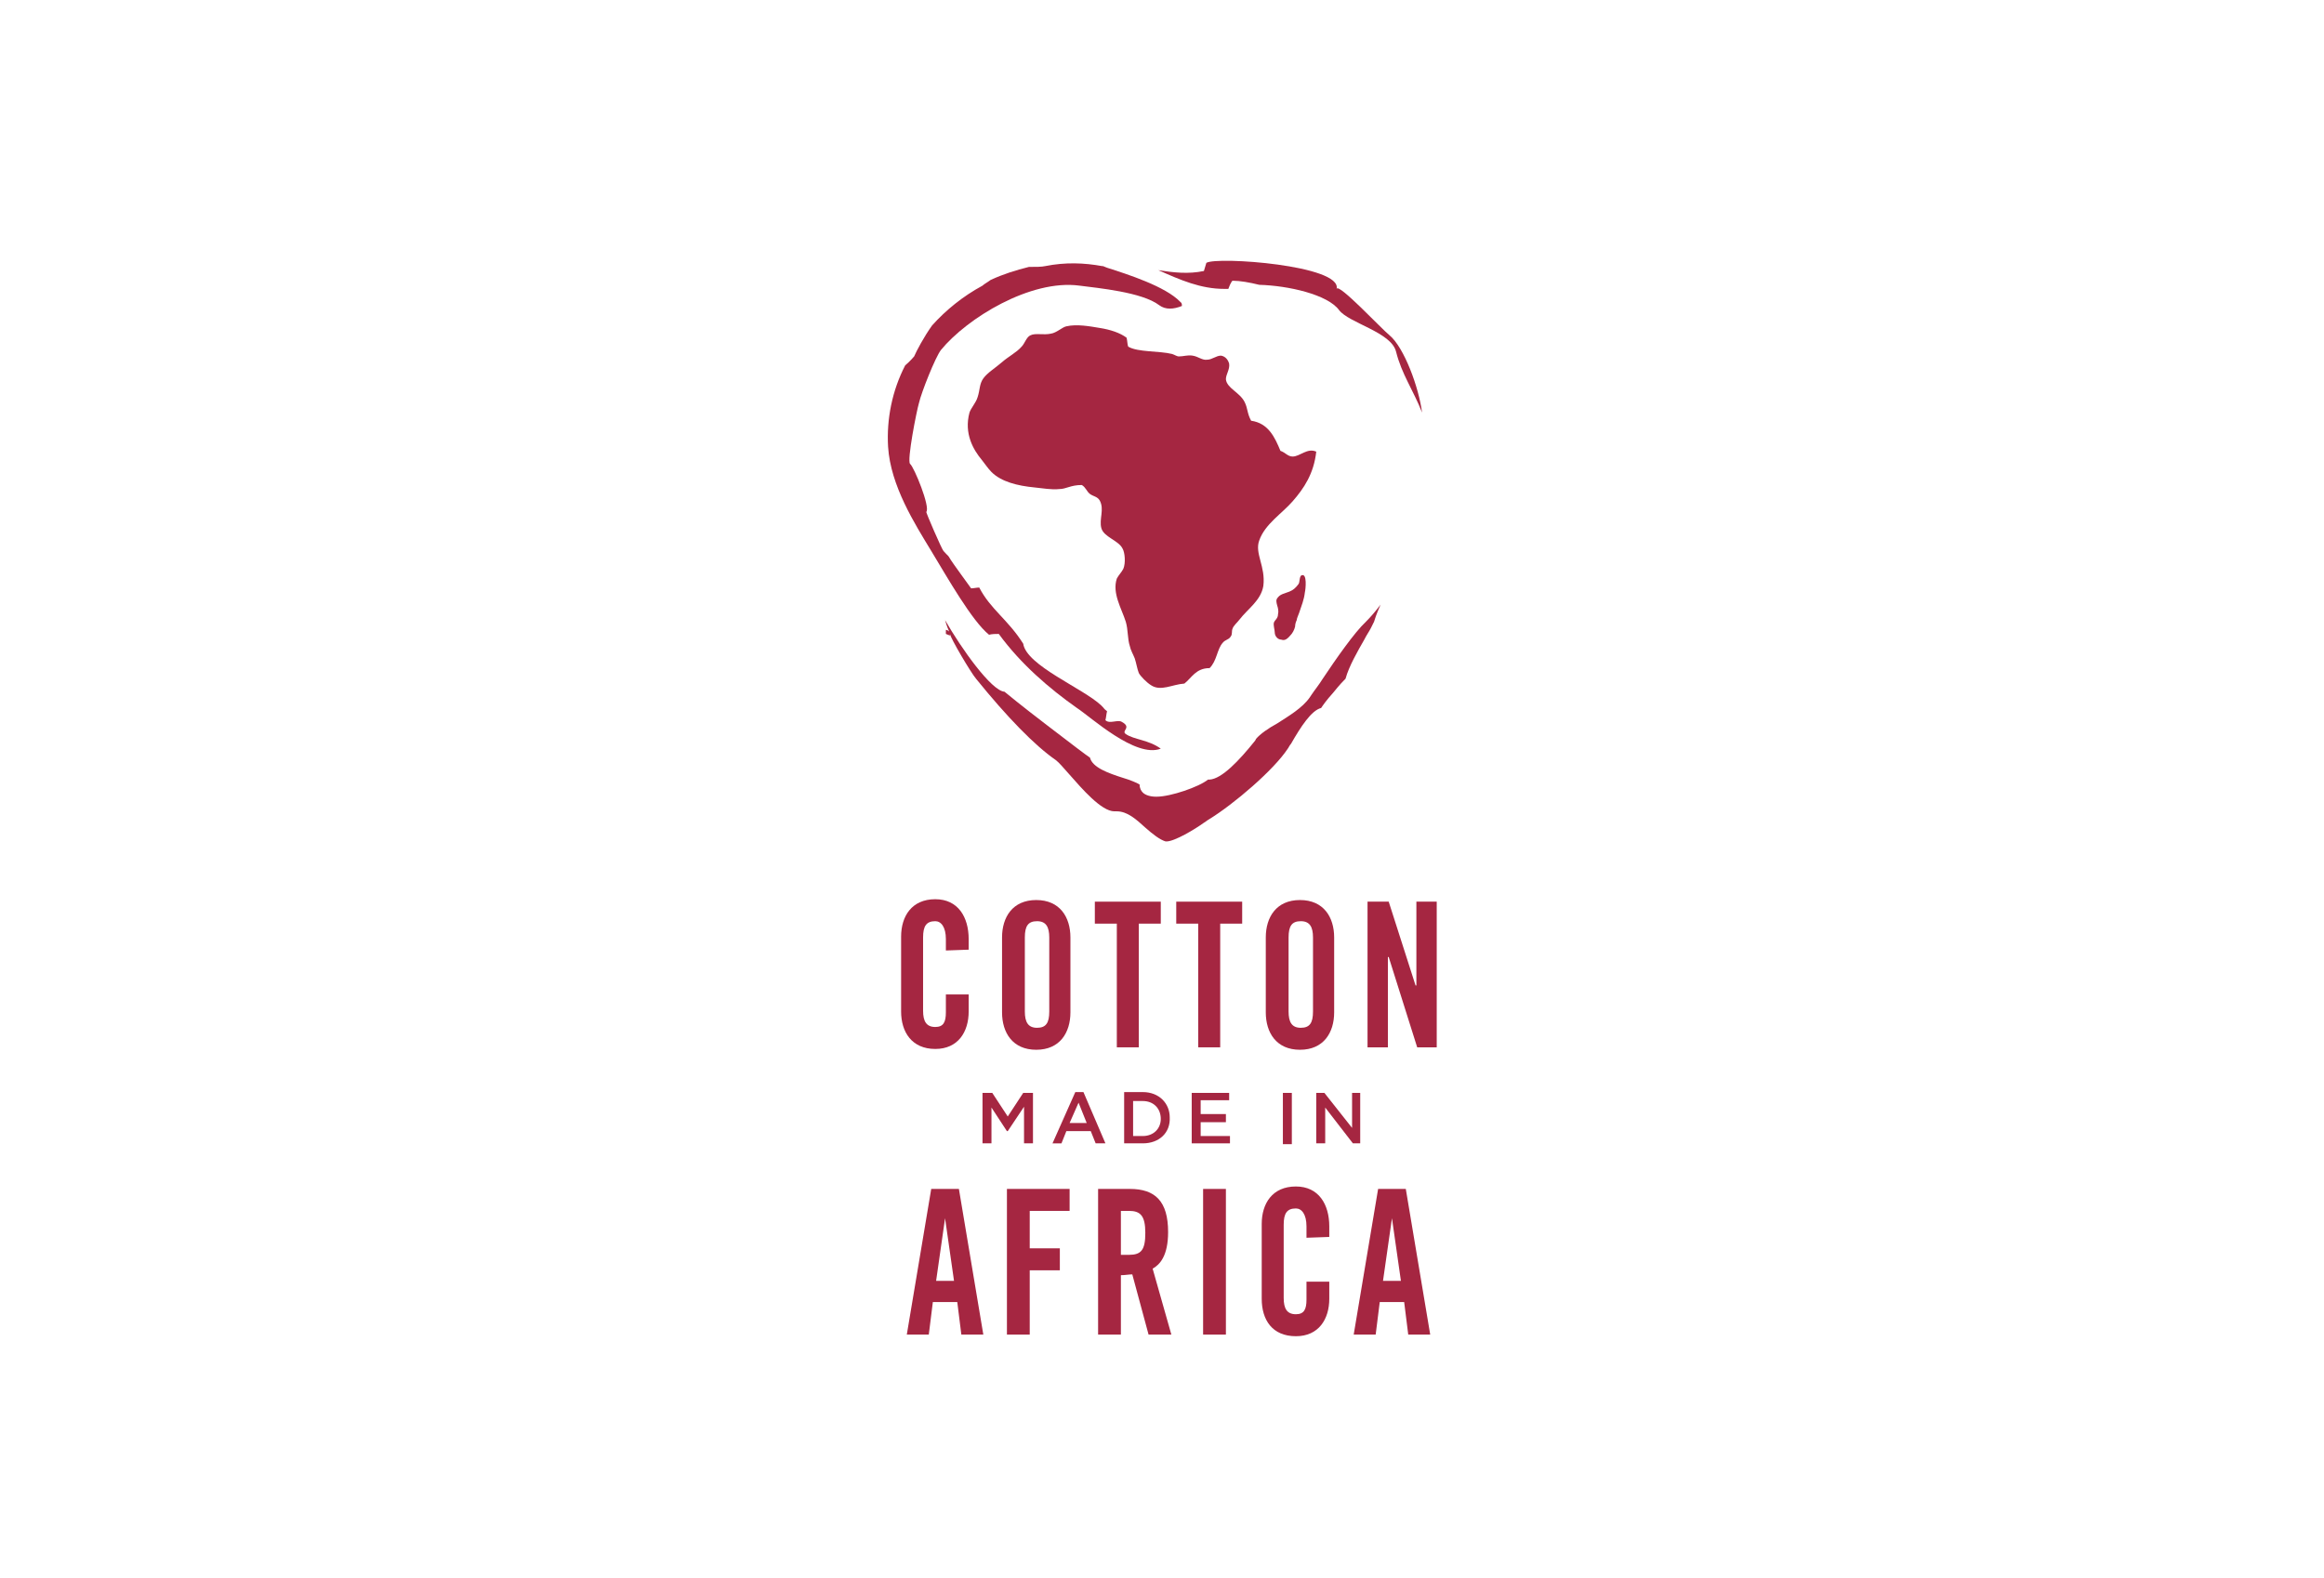 <?xml version="1.0" encoding="utf-8"?>
<!-- Generator: Adobe Illustrator 26.0.3, SVG Export Plug-In . SVG Version: 6.00 Build 0)  -->
<svg version="1.0" id="katman_1" xmlns="http://www.w3.org/2000/svg" xmlns:xlink="http://www.w3.org/1999/xlink" x="0px" y="0px"
	 viewBox="0 0 285.5 193.9" style="enable-background:new 0 0 285.5 193.9;" xml:space="preserve">
<style type="text/css">
	.st0{clip-path:url(#SVGID_00000083809876200979951470000003776303021679190676_);fill:#A52641;}
	.st1{clip-path:url(#SVGID_00000168105054221788492420000003458255794553919928_);fill:#A52641;}
	.st2{clip-path:url(#SVGID_00000049931370555883857410000015843918937328495793_);fill:#A52641;}
	.st3{clip-path:url(#SVGID_00000114778655558302634900000006703431004695464363_);fill:#A52641;}
	.st4{clip-path:url(#SVGID_00000166662544438147764770000010317035253707646131_);fill:#A52641;}
	.st5{clip-path:url(#SVGID_00000023244582833477633010000013156491651433275289_);fill:#A52641;}
	.st6{clip-path:url(#SVGID_00000095332237122874575950000004220695800182467485_);fill:#A52641;}
	.st7{clip-path:url(#SVGID_00000070078874219458966530000015927080658138860426_);fill:#A52641;}
	.st8{clip-path:url(#SVGID_00000176745282678057146700000013272165351953273508_);fill:#A52641;}
	.st9{clip-path:url(#SVGID_00000149341041413798414190000008972600162313824158_);fill:#A52641;}
	.st10{clip-path:url(#SVGID_00000174596919862841355810000015489235391703337613_);fill:#A52641;}
	.st11{clip-path:url(#SVGID_00000026859215789849334010000012267810539666720142_);fill:#A52641;}
	.st12{clip-path:url(#SVGID_00000102519266825843985510000002788982744764815249_);fill:#A52641;}
	.st13{clip-path:url(#SVGID_00000150801058645250419070000000923406916680723080_);fill:#A52641;}
	.st14{clip-path:url(#SVGID_00000003789544160862325290000001587420292653423494_);fill:#A52641;}
	.st15{clip-path:url(#SVGID_00000005251528309279406120000012138671154398365863_);fill:#A52641;}
	.st16{clip-path:url(#SVGID_00000066476808092436665230000018238140880941979036_);fill:#A52641;}
	.st17{clip-path:url(#SVGID_00000137843062262308585540000014102766400803230643_);fill:#A52641;}
	.st18{clip-path:url(#SVGID_00000071550992264938500700000012372730138530688679_);fill:#A52641;}
	.st19{clip-path:url(#SVGID_00000122001836750706573980000005566570848149205390_);fill:#A52641;}
	.st20{clip-path:url(#SVGID_00000129195793084674530110000012823684606909116587_);fill:#A52641;}
	.st21{clip-path:url(#SVGID_00000072992774528463312350000013637214733789915297_);fill:#A52641;}
	.st22{clip-path:url(#SVGID_00000014629636091173719960000001221301225528528793_);fill:#A52641;}
	.st23{clip-path:url(#SVGID_00000007402348740900346890000003905395763861134761_);fill:#A52641;}
	.st24{clip-path:url(#SVGID_00000110436323876778459740000009069588053399044248_);fill:#A52641;}
	.st25{clip-path:url(#SVGID_00000093170857858208509080000002745100477174216331_);fill:#A52641;}
</style>
<g>
	<g>
		<defs>
			<rect id="SVGID_1_" x="108.9" y="31.6" width="67.6" height="132.7"/>
		</defs>
		<clipPath id="SVGID_00000124841981224304146230000011788536225347313076_">
			<use xlink:href="#SVGID_1_"  style="overflow:visible;"/>
		</clipPath>
		<path style="clip-path:url(#SVGID_00000124841981224304146230000011788536225347313076_);fill:#A52641;" d="M138.6,42.6
			c1.2,0.7,3.8,0.5,5.4,0.9c0.3,0.1,0.6,0.3,0.8,0.3c0.6,0,1.1-0.2,1.7-0.1c0.7,0.1,1.2,0.6,1.8,0.5c0.6,0,1.1-0.5,1.7-0.5
			c0.6,0.1,0.9,0.6,1,1c0.1,0.7-0.4,1.3-0.4,1.9c0.1,1.1,1.7,1.6,2.3,2.8c0.4,0.8,0.3,1.4,0.8,2.3c2.1,0.3,2.9,2,3.6,3.7
			c0.6,0.2,0.9,0.7,1.5,0.7c0.9,0,1.8-1.1,2.9-0.6c-0.3,2.7-1.5,4.5-2.9,6.1c-1.3,1.5-3.4,2.8-4.1,4.8c-0.6,1.6,0.8,3.2,0.5,5.6
			c-0.3,1.8-1.9,2.8-2.9,4.1c-0.3,0.4-0.8,0.8-0.9,1.2c-0.1,0.2,0,0.7-0.2,0.9c-0.2,0.4-0.7,0.4-1,0.8c-0.7,0.8-0.7,2.2-1.6,3.1
			c-1.7,0-2.2,1.2-3.1,1.9c-1.5,0.1-2.9,1-4.1,0.2c-0.5-0.3-1.3-1.1-1.5-1.5c-0.2-0.5-0.3-1.2-0.5-1.8c-0.2-0.5-0.5-1-0.6-1.5
			c-0.3-0.9-0.2-2-0.5-3c-0.5-1.6-1.7-3.5-1.1-5.3c0.2-0.4,0.6-0.8,0.8-1.2c0.3-0.7,0.2-2-0.1-2.5c-0.5-1-2.3-1.4-2.6-2.5
			c-0.3-1.1,0.4-2.3-0.2-3.4c-0.3-0.5-0.8-0.5-1.2-0.8c-0.4-0.3-0.5-0.8-1-1.1c-1.4,0-1.9,0.5-2.8,0.5c-0.9,0.1-2-0.1-3-0.2
			c-2.1-0.2-4.1-0.7-5.3-1.9c-0.4-0.4-0.8-1-1.2-1.5c-1-1.2-2.2-3.2-1.5-5.8c0.2-0.6,0.8-1.2,1-1.9c0.3-0.9,0.2-1.6,0.7-2.3
			s1.5-1.3,2.3-2s1.8-1.2,2.4-1.9c0.4-0.4,0.6-1.2,1.1-1.4c0.6-0.3,1.6,0,2.5-0.2c0.7-0.1,1.4-0.8,1.9-0.9c1.3-0.3,2.9,0,4.1,0.2
			c1.3,0.2,2.5,0.6,3.3,1.2C138.5,41.9,138.5,42.4,138.6,42.6"/>
	</g>
	<g>
		<defs>
			<rect id="SVGID_00000108271405741985072900000014438911171512674705_" x="108.9" y="31.6" width="67.6" height="132.7"/>
		</defs>
		<clipPath id="SVGID_00000143618625789414356920000004390624874564516249_">
			<use xlink:href="#SVGID_00000108271405741985072900000014438911171512674705_"  style="overflow:visible;"/>
		</clipPath>
		<path style="clip-path:url(#SVGID_00000143618625789414356920000004390624874564516249_);fill:#A52641;" d="M125.8,78.9l-0.1-0.1
			L125.8,78.9z"/>
	</g>
	<g>
		<defs>
			<rect id="SVGID_00000122721615874539477330000016837169734619418555_" x="108.9" y="31.6" width="67.6" height="132.7"/>
		</defs>
		<clipPath id="SVGID_00000071554554409650096910000004224527817075617196_">
			<use xlink:href="#SVGID_00000122721615874539477330000016837169734619418555_"  style="overflow:visible;"/>
		</clipPath>
	</g>
	<g>
		<defs>
			<rect id="SVGID_00000129924294556015569120000003064137764780961178_" x="108.9" y="31.6" width="67.6" height="132.7"/>
		</defs>
		<clipPath id="SVGID_00000037694735199924026360000005423522903399336577_">
			<use xlink:href="#SVGID_00000129924294556015569120000003064137764780961178_"  style="overflow:visible;"/>
		</clipPath>
	</g>
	<g>
		<defs>
			<rect id="SVGID_00000076604866022486483420000015955740252601826447_" x="108.9" y="31.6" width="67.6" height="132.7"/>
		</defs>
		<clipPath id="SVGID_00000143615031240458528830000008794482669826740378_">
			<use xlink:href="#SVGID_00000076604866022486483420000015955740252601826447_"  style="overflow:visible;"/>
		</clipPath>
		<path style="clip-path:url(#SVGID_00000143615031240458528830000008794482669826740378_);fill:#A52641;" d="M145,37.1
			c-1.8-1.9-6.5-3.4-9-4.2l-0.5-0.2h-0.1c-2.2-0.4-4.5-0.5-7,0c-0.4,0.1-1.2,0.1-2,0.1c-1.6,0.4-3.2,0.9-4.7,1.6
			c-0.4,0.3-0.8,0.5-1,0.7c-2.4,1.3-4.5,3-6.2,4.9c-1,1.4-1.9,3.1-2.2,3.8c-0.1,0.1-0.5,0.6-1.1,1.1c-1.6,3.1-2.3,6.6-2.1,10
			c0.3,4.8,3.3,9.5,5.3,12.8c2,3.3,5,8.6,7.1,10.3c0.4-0.1,0.8-0.1,1.2-0.1c2.7,3.7,6.2,6.7,9.6,9.1c1.7,1.1,7.2,6.2,10.3,5
			c-1.5-1.1-3.3-1.1-4.3-1.8c-0.6-0.4,0.8-0.8-0.5-1.5c-0.5-0.3-1.5,0.3-2-0.2c0.1-0.4,0.1-0.7,0.2-1.1c-0.5-0.4-0.2-0.2-0.7-0.7
			c-2.2-2.1-9.2-4.9-9.6-7.6c-1.9-3-4-4.2-5.4-6.9c-0.3,0-0.7,0.1-1,0.1c0,0-2.4-3.3-2.5-3.5c-0.4-0.7-0.3-0.4-0.9-1.1
			c-0.2-0.2-2.2-4.8-2.1-4.8c0.5-0.6-1.5-5.5-2-5.9c-0.4-0.4,0.8-6.5,1.1-7.5c0.3-1.3,2-5.6,2.7-6.5c3.2-3.9,11-8.7,17-7.9
			c2.3,0.3,7.7,0.8,9.8,2.4c0.8,0.6,1.8,0.5,2.8,0.1C145.2,37.2,145.1,37.2,145,37.1"/>
	</g>
	<g>
		<defs>
			<rect id="SVGID_00000072275337355450926480000013289174203406129321_" x="108.9" y="31.6" width="67.6" height="132.7"/>
		</defs>
		<clipPath id="SVGID_00000115511558226181850260000004560443018661035180_">
			<use xlink:href="#SVGID_00000072275337355450926480000013289174203406129321_"  style="overflow:visible;"/>
		</clipPath>
		<path style="clip-path:url(#SVGID_00000115511558226181850260000004560443018661035180_);fill:#A52641;" d="M170.7,41.2
			c-0.9-0.7-6.3-6.5-6.5-5.7c0.7-2.9-14.7-4-16-3.2c-0.1,0.3-0.2,0.7-0.3,1c-1.9,0.4-3.7,0.2-5.6-0.1c2.7,1.2,5.2,2.3,8.1,2.3h0.5
			l0.2-0.5c0.1-0.2,0.2-0.4,0.3-0.5h0.1c0.8,0,2,0.2,3.2,0.5c3.6,0.1,8.4,1.2,9.8,3.1c1.2,1.6,6.4,2.7,7,5.1
			c0.7,2.8,2.1,4.7,3.2,7.5C174.3,47.6,172.5,42.7,170.7,41.2"/>
	</g>
	<g>
		<defs>
			<rect id="SVGID_00000088841460745753306200000004434222462231585961_" x="108.9" y="31.6" width="67.6" height="132.7"/>
		</defs>
		<clipPath id="SVGID_00000000940818267715519620000005142289656772630932_">
			<use xlink:href="#SVGID_00000088841460745753306200000004434222462231585961_"  style="overflow:visible;"/>
		</clipPath>
		<path style="clip-path:url(#SVGID_00000000940818267715519620000005142289656772630932_);fill:#A52641;" d="M169.6,74.3
			c-0.6,0.8-1.2,1.5-1.8,2.1c-1.4,1.3-3.7,4.6-5.3,7c-0.5,0.8-1,1.4-1.4,2l-0.2,0.3c-0.9,1.3-2.6,2.3-4,3.2
			c-1.1,0.6-2.1,1.3-2.6,1.9l-0.1,0.2c-2,2.5-4.1,4.7-5.6,4.8h-0.1h-0.1c-1.1,0.9-4.6,2.1-6.3,2.1c-0.1,0-0.1,0-0.1,0
			c-0.7,0-1.3-0.2-1.6-0.5c-0.2-0.2-0.4-0.5-0.4-1c-0.3-0.2-1.3-0.6-2-0.8c-1.9-0.6-3.8-1.3-4.1-2.5c-0.6-0.4-1.9-1.4-5.3-4
			c-3.4-2.6-4.7-3.7-5.2-4.1c-1.6-0.1-5.3-5.3-7.3-8.8c0.2,0.7,0.4,1.2,0.5,1.4c0,0-0.2-0.2-0.4-0.2l0,0v0.5l0.5,0.2
			c0-0.1,0-0.2,0-0.2c0.1,0.6,2.6,4.8,3.2,5.5c3.8,4.7,7.2,8.2,9.8,10c0.4,0.3,0.9,0.9,1.7,1.8c1.5,1.7,3.9,4.5,5.5,4.5l0,0h0.1h0.1
			h0.1c1.3,0,2.4,1,3.5,2c0.9,0.8,1.8,1.5,2.5,1.7h0.1c1,0,3.5-1.5,4.6-2.3c0.2-0.1,0.4-0.3,0.6-0.4c3.1-1.9,8-6.1,9.7-8.7
			c0.1-0.1,0.2-0.4,0.4-0.6c1.2-2.1,2.5-4.1,3.7-4.4c0.2-0.3,0.6-0.9,1.5-1.9c0.8-1,1.3-1.5,1.5-1.7c0.4-1.5,1.5-3.4,2.3-4.8
			c0.3-0.6,0.6-1,0.8-1.4l0.4-0.8C169.1,75.4,169.4,74.8,169.6,74.3"/>
	</g>
	<g>
		<defs>
			<rect id="SVGID_00000041996973096446727500000011491839168291496875_" x="108.9" y="31.6" width="67.6" height="132.7"/>
		</defs>
		<clipPath id="SVGID_00000161621334465470912410000003596055589457385644_">
			<use xlink:href="#SVGID_00000041996973096446727500000011491839168291496875_"  style="overflow:visible;"/>
		</clipPath>
		<path style="clip-path:url(#SVGID_00000161621334465470912410000003596055589457385644_);fill:#A52641;" d="M114.1,164h-2.7
			l3-17.9h3.4l3,17.9h-2.7l-0.5-4h-3L114.1,164z M115,157.4h2.2l-1.1-7.7l0,0L115,157.4z"/>
	</g>
	<g>
		<defs>
			<rect id="SVGID_00000000199712248075649770000015761186953834141828_" x="108.9" y="31.6" width="67.6" height="132.7"/>
		</defs>
		<clipPath id="SVGID_00000167377390478722685100000015207021668874627978_">
			<use xlink:href="#SVGID_00000000199712248075649770000015761186953834141828_"  style="overflow:visible;"/>
		</clipPath>
		<polygon style="clip-path:url(#SVGID_00000167377390478722685100000015207021668874627978_);fill:#A52641;" points="123.7,164 
			123.7,146.1 131.4,146.1 131.4,148.8 126.5,148.8 126.5,153.4 130.2,153.4 130.2,156.1 126.5,156.1 126.5,164 		"/>
	</g>
	<g>
		<defs>
			<rect id="SVGID_00000120521285622000616710000009861621562977185724_" x="108.9" y="31.6" width="67.6" height="132.7"/>
		</defs>
		<clipPath id="SVGID_00000139984951062315589900000009240852512507173015_">
			<use xlink:href="#SVGID_00000120521285622000616710000009861621562977185724_"  style="overflow:visible;"/>
		</clipPath>
		<path style="clip-path:url(#SVGID_00000139984951062315589900000009240852512507173015_);fill:#A52641;" d="M137.7,164h-2.8v-17.9
			h3.9c3.1,0,4.7,1.5,4.7,5.3c0,2.9-1,4-1.9,4.5l2.3,8.1h-2.8l-2-7.4c-0.4,0-0.9,0.1-1.4,0.1V164z M137.7,154.2h1c1.5,0,2-0.6,2-2.7
			s-0.6-2.7-2-2.7h-1V154.2z"/>
	</g>
	<g>
		<defs>
			<rect id="SVGID_00000014629887767417152010000009701367865018664868_" x="108.9" y="31.6" width="67.6" height="132.7"/>
		</defs>
		<clipPath id="SVGID_00000049941613307167488600000006828623970302285191_">
			<use xlink:href="#SVGID_00000014629887767417152010000009701367865018664868_"  style="overflow:visible;"/>
		</clipPath>
		
			<rect x="147.8" y="146.1" style="clip-path:url(#SVGID_00000049941613307167488600000006828623970302285191_);fill:#A52641;" width="2.8" height="17.9"/>
	</g>
	<g>
		<defs>
			<rect id="SVGID_00000010286780393452970860000016995511191142309764_" x="108.9" y="31.6" width="67.6" height="132.7"/>
		</defs>
		<clipPath id="SVGID_00000098907242392509871740000002541668857909932417_">
			<use xlink:href="#SVGID_00000010286780393452970860000016995511191142309764_"  style="overflow:visible;"/>
		</clipPath>
		<path style="clip-path:url(#SVGID_00000098907242392509871740000002541668857909932417_);fill:#A52641;" d="M160.5,152.1v-1.4
			c0-1.5-0.6-2.2-1.3-2.2c-1.1,0-1.5,0.6-1.5,2v9c0,1.3,0.4,2,1.5,2c1,0,1.3-0.6,1.3-1.8v-2.2h2.8v2.1c0,2.5-1.3,4.6-4.1,4.6
			c-2.9,0-4.2-2-4.2-4.6v-9.2c0-2.5,1.3-4.6,4.2-4.6c2.8,0,4.1,2.2,4.1,4.9v1.3L160.5,152.1L160.5,152.1z"/>
	</g>
	<g>
		<defs>
			<rect id="SVGID_00000102542032969524573130000001685371632999535513_" x="108.9" y="31.6" width="67.6" height="132.7"/>
		</defs>
		<clipPath id="SVGID_00000018918456196824195340000002021239330196213927_">
			<use xlink:href="#SVGID_00000102542032969524573130000001685371632999535513_"  style="overflow:visible;"/>
		</clipPath>
		<path style="clip-path:url(#SVGID_00000018918456196824195340000002021239330196213927_);fill:#A52641;" d="M169,164h-2.7l3-17.9
			h3.4l3,17.9H173l-0.5-4h-3L169,164z M169.9,157.4h2.2l-1.1-7.7l0,0L169.9,157.4z"/>
	</g>
	<g>
		<defs>
			<rect id="SVGID_00000085936290923657076940000005325856637294206373_" x="108.9" y="31.6" width="67.6" height="132.7"/>
		</defs>
		<clipPath id="SVGID_00000177465760393400154390000016987362022323001266_">
			<use xlink:href="#SVGID_00000085936290923657076940000005325856637294206373_"  style="overflow:visible;"/>
		</clipPath>
		<path style="clip-path:url(#SVGID_00000177465760393400154390000016987362022323001266_);fill:#A52641;" d="M116.2,116.8v-1.4
			c0-1.5-0.6-2.2-1.3-2.2c-1.1,0-1.5,0.6-1.5,2v9c0,1.3,0.4,2,1.5,2c1,0,1.3-0.6,1.3-1.8v-2.2h2.8v2.1c0,2.5-1.3,4.6-4.1,4.6
			c-2.9,0-4.2-2.1-4.2-4.6v-9.2c0-2.5,1.3-4.6,4.2-4.6c2.8,0,4.1,2.2,4.1,4.9v1.3L116.2,116.8L116.2,116.8z"/>
	</g>
	<g>
		<defs>
			<rect id="SVGID_00000178201519239748923130000017026781803421987253_" x="108.9" y="31.6" width="67.6" height="132.7"/>
		</defs>
		<clipPath id="SVGID_00000014615962087520560370000009726822859880789890_">
			<use xlink:href="#SVGID_00000178201519239748923130000017026781803421987253_"  style="overflow:visible;"/>
		</clipPath>
		<path style="clip-path:url(#SVGID_00000014615962087520560370000009726822859880789890_);fill:#A52641;" d="M123.1,115.2
			c0-2.5,1.3-4.6,4.2-4.6c2.9,0,4.2,2.1,4.2,4.6v9.2c0,2.5-1.3,4.6-4.2,4.6c-2.9,0-4.2-2.1-4.2-4.6V115.2z M125.9,124.3
			c0,1.3,0.4,2,1.5,2s1.5-0.6,1.5-2v-9.1c0-1.3-0.4-2-1.5-2s-1.5,0.6-1.5,2V124.3z"/>
	</g>
	<g>
		<defs>
			<rect id="SVGID_00000158018437730831201390000013509487660664857234_" x="108.9" y="31.6" width="67.6" height="132.7"/>
		</defs>
		<clipPath id="SVGID_00000178913375340155501070000001400857108724169349_">
			<use xlink:href="#SVGID_00000158018437730831201390000013509487660664857234_"  style="overflow:visible;"/>
		</clipPath>
		<polygon style="clip-path:url(#SVGID_00000178913375340155501070000001400857108724169349_);fill:#A52641;" points="137.2,113.5 
			134.5,113.5 134.5,110.8 142.6,110.8 142.6,113.5 139.9,113.5 139.9,128.7 137.2,128.7 		"/>
	</g>
	<g>
		<defs>
			<rect id="SVGID_00000067914603481673655370000016090746298883689142_" x="108.9" y="31.6" width="67.6" height="132.7"/>
		</defs>
		<clipPath id="SVGID_00000084489810438255716960000005928249226053786787_">
			<use xlink:href="#SVGID_00000067914603481673655370000016090746298883689142_"  style="overflow:visible;"/>
		</clipPath>
		<polygon style="clip-path:url(#SVGID_00000084489810438255716960000005928249226053786787_);fill:#A52641;" points="147.2,113.5 
			144.5,113.5 144.5,110.8 152.6,110.8 152.6,113.5 149.9,113.5 149.9,128.7 147.2,128.7 		"/>
	</g>
	<g>
		<defs>
			<rect id="SVGID_00000082352620703520627240000011495778361371031713_" x="108.9" y="31.6" width="67.6" height="132.7"/>
		</defs>
		<clipPath id="SVGID_00000152945470834022378580000001017746845063971741_">
			<use xlink:href="#SVGID_00000082352620703520627240000011495778361371031713_"  style="overflow:visible;"/>
		</clipPath>
		<path style="clip-path:url(#SVGID_00000152945470834022378580000001017746845063971741_);fill:#A52641;" d="M155.5,115.2
			c0-2.5,1.3-4.6,4.2-4.6s4.2,2.1,4.2,4.6v9.2c0,2.5-1.3,4.6-4.2,4.6s-4.2-2.1-4.2-4.6V115.2z M158.3,124.3c0,1.3,0.4,2,1.5,2
			s1.5-0.6,1.5-2v-9.1c0-1.3-0.4-2-1.5-2s-1.5,0.6-1.5,2V124.3z"/>
	</g>
	<g>
		<defs>
			<rect id="SVGID_00000081634601396885553700000017850101072886458037_" x="108.9" y="31.6" width="67.6" height="132.7"/>
		</defs>
		<clipPath id="SVGID_00000176744490386286149050000001457144261174543025_">
			<use xlink:href="#SVGID_00000081634601396885553700000017850101072886458037_"  style="overflow:visible;"/>
		</clipPath>
		<polygon style="clip-path:url(#SVGID_00000176744490386286149050000001457144261174543025_);fill:#A52641;" points="168,128.7 
			168,110.8 170.6,110.8 173.9,121.1 174,121.1 174,110.8 176.5,110.8 176.5,128.7 174.1,128.7 170.6,117.6 170.5,117.6 
			170.5,128.7 		"/>
	</g>
	<g>
		<defs>
			<rect id="SVGID_00000181050031381369992380000005786674041706028426_" x="108.9" y="31.6" width="67.6" height="132.7"/>
		</defs>
		<clipPath id="SVGID_00000123403119036700090920000015409271884496232114_">
			<use xlink:href="#SVGID_00000181050031381369992380000005786674041706028426_"  style="overflow:visible;"/>
		</clipPath>
		<polygon style="clip-path:url(#SVGID_00000123403119036700090920000015409271884496232114_);fill:#A52641;" points="123.8,139 
			123.7,139 121.8,136.1 121.8,140.5 120.7,140.5 120.7,134.3 121.9,134.3 123.8,137.2 125.7,134.3 126.9,134.3 126.9,140.5 
			125.8,140.5 125.8,136 		"/>
	</g>
	<g>
		<defs>
			<rect id="SVGID_00000078044081891180258110000016448891969459701140_" x="108.9" y="31.6" width="67.6" height="132.7"/>
		</defs>
		<clipPath id="SVGID_00000121996556638184042220000018436110971860820888_">
			<use xlink:href="#SVGID_00000078044081891180258110000016448891969459701140_"  style="overflow:visible;"/>
		</clipPath>
		<path style="clip-path:url(#SVGID_00000121996556638184042220000018436110971860820888_);fill:#A52641;" d="M135.8,140.5h-1.2
			L134,139h-3l-0.6,1.5h-1.1l2.8-6.3h1L135.8,140.5z M132.5,135.5l-1.1,2.5h2.1L132.5,135.5z"/>
	</g>
	<g>
		<defs>
			<rect id="SVGID_00000056425997979927567740000005593393934199872668_" x="108.9" y="31.6" width="67.6" height="132.7"/>
		</defs>
		<clipPath id="SVGID_00000111191893088206814830000004695232546736408737_">
			<use xlink:href="#SVGID_00000056425997979927567740000005593393934199872668_"  style="overflow:visible;"/>
		</clipPath>
		<path style="clip-path:url(#SVGID_00000111191893088206814830000004695232546736408737_);fill:#A52641;" d="M140.4,140.5h-2.3
			v-6.3h2.3c2,0,3.3,1.4,3.3,3.1C143.8,139.2,142.4,140.5,140.4,140.5 M140.4,135.3h-1.2v4.3h1.2c1.3,0,2.2-0.9,2.2-2.1
			C142.6,136.2,141.7,135.3,140.4,135.3"/>
	</g>
	<g>
		<defs>
			<rect id="SVGID_00000168795475411445347260000008568484006871559836_" x="108.9" y="31.6" width="67.6" height="132.7"/>
		</defs>
		<clipPath id="SVGID_00000098904283312619770320000003513507206129729929_">
			<use xlink:href="#SVGID_00000168795475411445347260000008568484006871559836_"  style="overflow:visible;"/>
		</clipPath>
		<polygon style="clip-path:url(#SVGID_00000098904283312619770320000003513507206129729929_);fill:#A52641;" points="151,135.2 
			147.5,135.2 147.5,136.9 150.6,136.9 150.6,137.9 147.5,137.9 147.5,139.6 151.1,139.6 151.1,140.5 146.4,140.5 146.4,134.3 
			151,134.3 		"/>
	</g>
	<g>
		<defs>
			<rect id="SVGID_00000072256652966161544110000007702301891153442691_" x="108.9" y="31.6" width="67.6" height="132.7"/>
		</defs>
		<clipPath id="SVGID_00000010310654515703049050000006438237599739818885_">
			<use xlink:href="#SVGID_00000072256652966161544110000007702301891153442691_"  style="overflow:visible;"/>
		</clipPath>
		
			<rect x="157.6" y="134.3" style="clip-path:url(#SVGID_00000010310654515703049050000006438237599739818885_);fill:#A52641;" width="1.1" height="6.3"/>
	</g>
	<g>
		<defs>
			<rect id="SVGID_00000062876457568281847930000011377182048693617595_" x="108.9" y="31.6" width="67.6" height="132.7"/>
		</defs>
		<clipPath id="SVGID_00000050621004647900206770000004139991236179138751_">
			<use xlink:href="#SVGID_00000062876457568281847930000011377182048693617595_"  style="overflow:visible;"/>
		</clipPath>
		<polygon style="clip-path:url(#SVGID_00000050621004647900206770000004139991236179138751_);fill:#A52641;" points="166.1,134.3 
			167.1,134.3 167.1,140.5 166.2,140.5 162.8,136.1 162.8,140.5 161.7,140.5 161.7,134.3 162.7,134.3 166.1,138.6 		"/>
	</g>
	<g>
		<defs>
			<rect id="SVGID_00000091003152878189050320000002728559394997027748_" x="108.9" y="31.6" width="67.6" height="132.7"/>
		</defs>
		<clipPath id="SVGID_00000057865981949681420440000002271722678429737120_">
			<use xlink:href="#SVGID_00000091003152878189050320000002728559394997027748_"  style="overflow:visible;"/>
		</clipPath>
		<path style="clip-path:url(#SVGID_00000057865981949681420440000002271722678429737120_);fill:#A52641;" d="M156.6,77.7
			c0-0.3-0.2-0.9-0.1-1.2c0.1-0.3,0.5-0.5,0.5-1c0.1-0.4,0-0.8-0.1-1.1c-0.1-0.4-0.2-0.7,0.1-1c0.3-0.4,0.9-0.5,1.4-0.7
			c0.5-0.2,0.8-0.5,1.1-0.9c0.2-0.2,0.1-1,0.4-1.1c0.7-0.3,0.5,1.7,0.4,2.1c-0.1,0.9-0.4,1.6-0.7,2.5c-0.1,0.3-0.3,0.7-0.3,0.9
			c-0.1,0.2-0.2,0.5-0.2,0.8c-0.1,0.4-0.3,0.8-0.6,1.1c-0.5,0.6-0.8,0.6-1.1,0.5C157,78.6,156.6,78.2,156.6,77.7"/>
	</g>
</g>
</svg>
